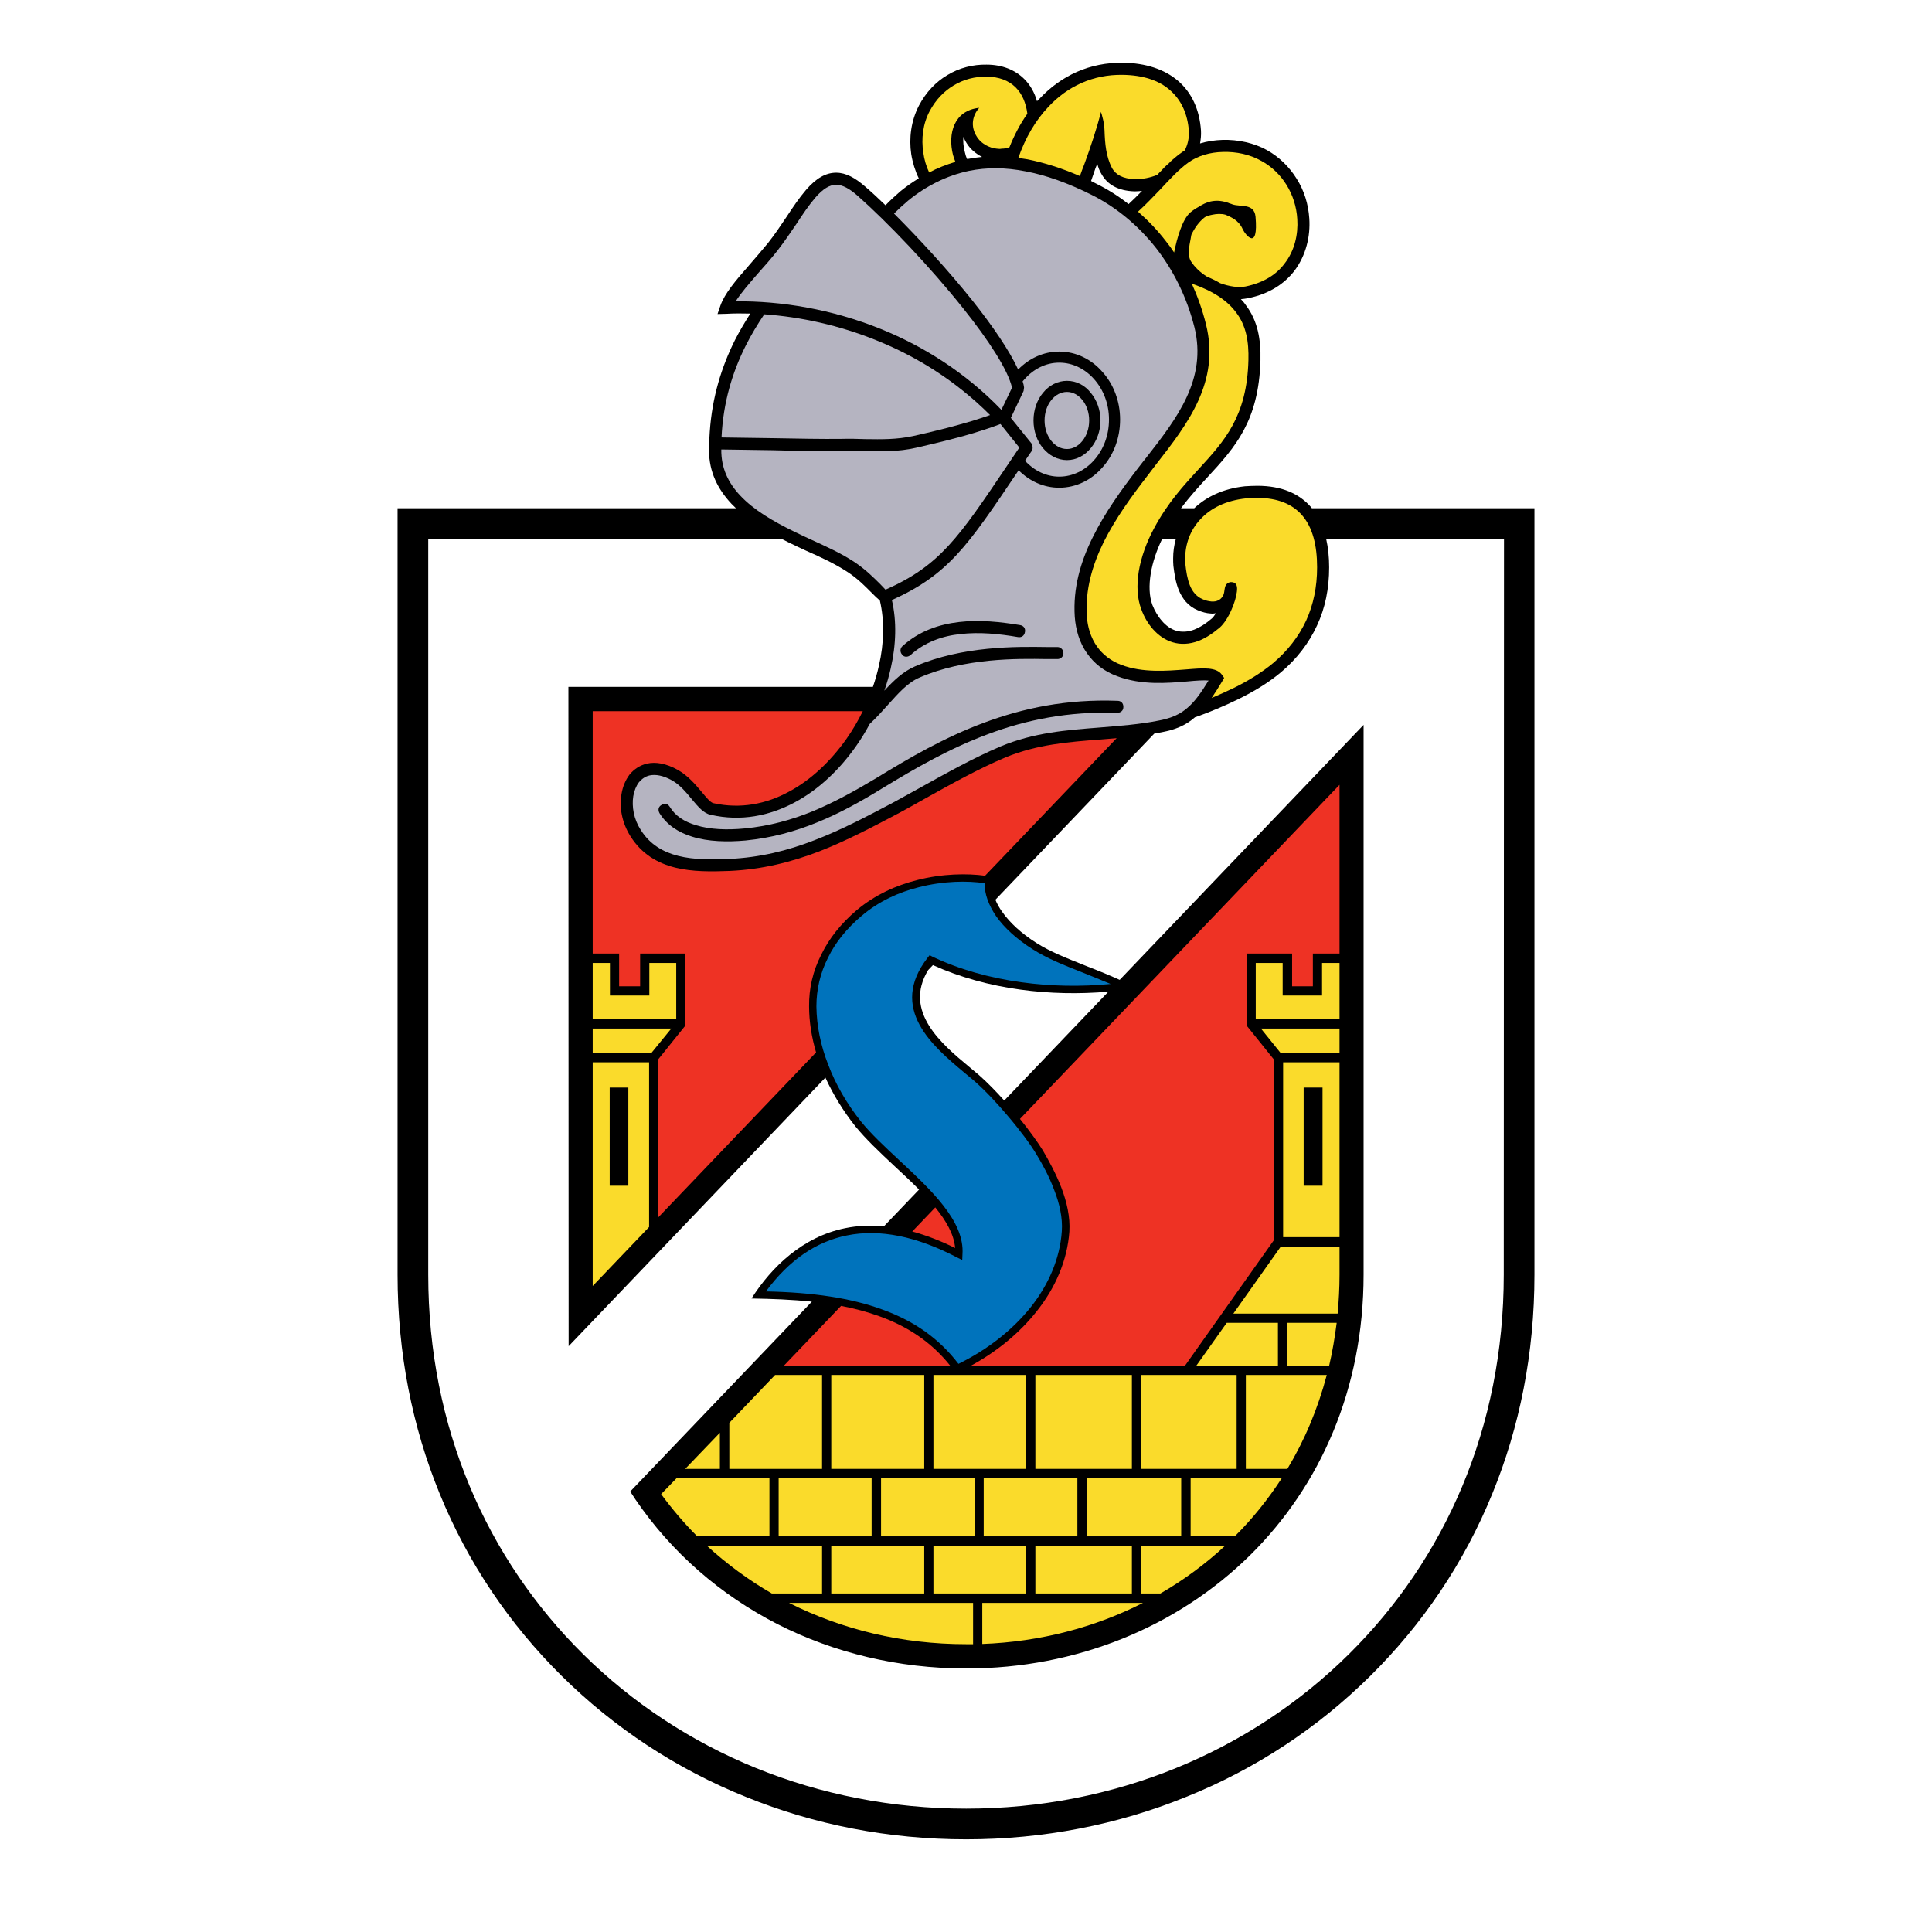 <?xml version="1.0" encoding="utf-8"?>
<!-- Generator: Adobe Illustrator 13.0.0, SVG Export Plug-In . SVG Version: 6.00 Build 14948)  -->
<!DOCTYPE svg PUBLIC "-//W3C//DTD SVG 1.0//EN" "http://www.w3.org/TR/2001/REC-SVG-20010904/DTD/svg10.dtd">
<svg version="1.0" id="Layer_1" xmlns="http://www.w3.org/2000/svg" xmlns:xlink="http://www.w3.org/1999/xlink" x="0px" y="0px"
	 width="192.756px" height="192.756px" viewBox="0 0 192.756 192.756" enable-background="new 0 0 192.756 192.756"
	 xml:space="preserve">
<g>
	<polygon fill-rule="evenodd" clip-rule="evenodd" fill="#FFFFFF" points="0,0 192.756,0 192.756,192.756 0,192.756 0,0 	"/>
	<path fill-rule="evenodd" clip-rule="evenodd" d="M153.091,50.709v76.465c0,7.863-1.483,15.209-4.191,21.822
		c-2.824,6.945-6.991,13.066-12.171,18.199c-5.25,5.201-11.488,9.322-18.433,12.1c-6.78,2.756-14.196,4.215-21.895,4.215
		c-7.746,0-15.161-1.459-21.941-4.215c-6.921-2.777-13.184-6.898-18.434-12.1c-5.179-5.133-9.346-11.254-12.171-18.199
		c-2.707-6.613-4.19-13.959-4.19-21.822V50.709h33.764c-0.154-0.146-0.308-0.294-0.452-0.447c-1.365-1.46-2.236-3.179-2.236-5.321
		c0-0.612,0.023-1.224,0.071-1.836c0.235-3.485,1.176-6.498,2.518-9.182c0.471-0.918,0.989-1.789,1.53-2.637
		c-0.824-0.023-1.624-0.023-2.401,0.023l-0.871,0.023l0.282-0.824c0.424-1.224,1.53-2.519,2.872-4.049
		c0.589-0.683,1.225-1.413,1.883-2.212c0.683-0.872,1.271-1.742,1.836-2.59c0.636-0.965,1.248-1.884,1.954-2.708
		c1.036-1.201,2.001-1.719,3.013-1.719c0.965,0,1.907,0.518,2.896,1.389c0.635,0.542,1.318,1.177,2.024,1.86
		c0.471-0.495,0.989-0.965,1.506-1.413c0.589-0.471,1.177-0.895,1.813-1.271c-0.353-0.729-0.612-1.553-0.753-2.425
		c-0.235-1.577-0.023-3.319,0.777-4.849c0.706-1.342,1.695-2.354,2.802-3.014c1.224-0.753,2.613-1.083,3.931-1.059
		c1.554,0,2.849,0.518,3.767,1.436c0.589,0.589,1.013,1.319,1.271,2.213c0.094-0.094,0.165-0.165,0.259-0.259
		c2.166-2.307,5.015-3.625,8.311-3.578c2.283,0.023,4.167,0.659,5.509,1.812c1.365,1.177,2.143,2.872,2.283,4.967
		c0.024,0.447-0.022,0.871-0.094,1.271c0.706-0.211,1.46-0.329,2.236-0.353c1.554-0.047,3.155,0.306,4.426,1.012
		c1.225,0.683,2.236,1.671,2.967,2.848c0.753,1.178,1.177,2.543,1.271,3.979c0.118,1.742-0.306,3.673-1.506,5.25
		c-0.989,1.271-2.496,2.284-4.614,2.708c-0.235,0.047-0.471,0.07-0.707,0.094c0.165,0.165,0.331,0.353,0.472,0.565
		c1.224,1.601,1.529,3.46,1.482,5.533c-0.165,6.073-2.542,8.687-5.249,11.629c-0.884,0.954-1.801,1.955-2.675,3.131h1.319
		c1.208-1.143,2.875-1.95,5.051-2.189c0.4-0.024,0.824-0.047,1.248-0.047c2.425,0,4.167,0.776,5.344,2.118
		c0.033,0.037,0.059,0.08,0.091,0.118H153.091L153.091,50.709L153.091,50.709z M96.119,13.654c-0.047,0.448,0,0.965,0.141,1.507
		c0.047,0.235,0.118,0.471,0.235,0.707c0.471-0.094,0.966-0.165,1.483-0.212c-0.636-0.33-1.153-0.777-1.483-1.295
		C96.331,14.125,96.213,13.89,96.119,13.654L96.119,13.654L96.119,13.654z M113.94,19.045c-0.235,0.023-0.472,0.047-0.729,0.047
		c-1.695-0.047-2.731-0.706-3.297-1.695c-0.211-0.33-0.353-0.707-0.447-1.083c-0.047,0.165-0.094,0.306-0.165,0.447
		c-0.141,0.447-0.306,0.871-0.446,1.295c0.188,0.094,0.353,0.188,0.541,0.282c1.106,0.542,2.189,1.225,3.201,2.025
		C113.069,19.917,113.517,19.493,113.94,19.045L113.94,19.045z"/>
	<path fill-rule="evenodd" clip-rule="evenodd" fill="#FFFFFF" d="M115.947,53.77c-0.537,1.102-0.953,2.316-1.137,3.461
		c-0.188,1.153-0.164,2.236,0.165,3.131c0.235,0.589,0.565,1.154,0.966,1.601c0.376,0.448,0.871,0.801,1.412,0.965
		c0.519,0.142,1.13,0.142,1.812-0.118c0.542-0.211,1.107-0.565,1.742-1.106c0.142-0.118,0.26-0.307,0.4-0.519
		c-0.165,0.024-0.354,0.047-0.518,0.024c-0.424-0.024-0.848-0.142-1.295-0.33c-0.965-0.4-1.53-1.154-1.884-2.001
		c-0.329-0.801-0.446-1.672-0.541-2.425c-0.023-0.258-0.023-0.518-0.023-0.753c0-0.656,0.091-1.305,0.268-1.931H115.947
		L115.947,53.77z"/>
	<path fill-rule="evenodd" clip-rule="evenodd" fill="#FFFFFF" d="M101.816,98.734c-3.088-0.418-6.105-1.25-8.739-2.446
		l-0.476,0.498c-2.516,4.139,1.375,7.389,4.059,9.624c0.353,0.305,0.682,0.564,1.012,0.848c0.871,0.768,1.717,1.648,2.521,2.541
		l10.393-10.863C107.684,99.189,104.701,99.131,101.816,98.734L101.816,98.734z"/>
	<path fill-rule="evenodd" clip-rule="evenodd" fill="#FFFFFF" d="M132.313,53.77c0.197,0.87,0.296,1.815,0.296,2.825
		c0,2.143-0.4,4.073-1.201,5.792c-0.824,1.79-2.024,3.343-3.579,4.662c-1.224,1.036-2.706,1.93-4.236,2.684
		c-1.483,0.73-2.99,1.342-4.309,1.813c-0.023,0-0.047,0-0.071,0.023c-0.917,0.801-1.93,1.225-3.295,1.483
		c-0.256,0.052-0.51,0.099-0.762,0.143L99.311,89.769c0.163,0.398,0.386,0.799,0.669,1.197c0.777,1.106,1.931,2.166,3.414,3.108
		c1.412,0.895,2.989,1.506,4.873,2.26c1.045,0.402,2.184,0.862,3.445,1.426l24.334-25.439v54.853
		c0,11.371-4.308,21.047-11.301,27.967c-7.227,7.135-17.278,11.324-28.344,11.324c-6.804,0-13.23-1.576-18.833-4.426
		c-5.698-2.92-10.548-7.133-14.149-12.406l-0.542-0.824l18.121-18.943c-2-0.211-4.023-0.281-6.021-0.314
		c2.001-3.154,5.132-6.168,9.346-7.016c1.241-0.254,2.531-0.316,3.868-0.189l3.505-3.664c-0.803-0.812-1.669-1.617-2.523-2.408
		c-1.436-1.342-2.825-2.66-3.837-3.908c-1.2-1.514-2.215-3.16-2.985-4.855l-25.618,26.797L56.71,68.531h30.38
		c0.24-0.701,0.444-1.408,0.6-2.119c0.519-2.236,0.565-4.496,0.095-6.498c-0.259-0.212-0.518-0.471-0.824-0.777
		c-0.612-0.612-1.365-1.389-2.331-2.024c-1.318-0.871-2.754-1.53-4.144-2.142c-0.612-0.283-1.224-0.565-1.836-0.871
		c-0.22-0.108-0.438-0.218-0.655-0.33H42.726v73.404c0,15.277,5.886,28.391,15.444,37.855c9.841,9.746,23.401,15.42,38.232,15.42
		c14.784,0,28.344-5.674,38.185-15.42c9.559-9.465,15.443-22.578,15.443-37.855l0.024-73.404H132.313L132.313,53.77z"/>
	<path fill-rule="evenodd" clip-rule="evenodd" fill="#EE3224" d="M65.679,105.68v15.773l15.741-16.455
		c-0.445-1.523-0.697-3.07-0.697-4.592c-0.024-1.766,0.376-3.531,1.224-5.18c0.777-1.6,1.954-3.083,3.531-4.425
		c1.836-1.53,3.932-2.472,6.003-2.99c2.533-0.655,5.024-0.682,6.8-0.438l13.129-13.725c-0.531,0.046-1.061,0.088-1.59,0.132
		c-3.202,0.236-6.38,0.495-9.511,1.789c-2.684,1.13-5.509,2.708-7.958,4.073c-0.871,0.494-1.718,0.965-2.496,1.389
		c-2.801,1.483-5.438,2.873-8.169,3.932c-2.778,1.059-5.673,1.789-8.899,1.93c-1.812,0.071-3.696,0.095-5.415-0.329
		c-1.789-0.448-3.367-1.366-4.473-3.131c-0.848-1.342-1.13-2.896-0.895-4.191c0.118-0.753,0.401-1.412,0.801-1.954
		c0.448-0.542,1.036-0.942,1.765-1.106c0.848-0.188,1.884-0.023,3.061,0.635c0.989,0.565,1.719,1.413,2.331,2.143
		c0.495,0.588,0.895,1.105,1.225,1.176c2.684,0.589,5.25,0.095,7.533-1.153c2.213-1.177,4.167-3.06,5.721-5.25
		c0.618-0.88,1.166-1.813,1.64-2.778H59.134v24.177h2.637v3.271h2.095v-3.271h4.52v7.18L65.679,105.68L65.679,105.68z"/>
	<path fill-rule="evenodd" clip-rule="evenodd" fill="#EE3224" d="M95.295,124.514c-0.114-1.352-0.888-2.707-1.981-4.051
		l-2.299,2.404C92.398,123.24,93.825,123.791,95.295,124.514L95.295,124.514z"/>
	<path fill-rule="evenodd" clip-rule="evenodd" fill="#EE3224" d="M101.762,111.633c0.985,1.221,1.789,2.348,2.291,3.158
		c0.588,1.012,1.295,2.283,1.836,3.695c0.542,1.412,0.895,2.943,0.801,4.402c-0.212,2.896-1.413,5.627-3.272,7.957
		c-1.714,2.162-3.976,4.021-6.555,5.414h21.362l8.852-12.5v-18.08l-2.707-3.367v-7.18h4.544v3.271h2.071v-3.271h2.66V78.3
		L101.762,111.633L101.762,111.633z"/>
	<path fill-rule="evenodd" clip-rule="evenodd" fill="#EE3224" d="M87.785,131.34c-1.261-0.459-2.556-0.799-3.871-1.049
		l-5.711,5.969h16.605C93.025,134.029,90.745,132.414,87.785,131.34L87.785,131.34z"/>
	<path fill-rule="evenodd" clip-rule="evenodd" fill="#0073BC" d="M110.809,98.17c-1.012-0.424-1.953-0.801-2.824-1.153
		c-1.907-0.753-3.509-1.389-4.991-2.331c-1.554-0.989-2.802-2.119-3.625-3.296c-0.73-1.083-1.154-2.213-1.131-3.272
		c-1.695-0.259-4.096-0.235-6.568,0.4c-1.978,0.494-3.979,1.389-5.697,2.849c-1.506,1.271-2.637,2.684-3.366,4.19
		c-0.777,1.53-1.154,3.178-1.154,4.85c0.023,1.93,0.424,3.908,1.177,5.814c0.753,2.002,1.883,3.932,3.272,5.674
		c0.989,1.225,2.354,2.496,3.79,3.838c3.179,2.967,6.569,6.098,6.333,9.416l-0.023,0.566l-0.519-0.26
		c-4.002-2.096-7.722-2.873-11.017-2.189c-3.014,0.611-5.721,2.424-8.052,5.58c4.685,0.094,8.499,0.658,11.63,1.812
		c3.202,1.152,5.674,2.92,7.58,5.414c2.849-1.389,5.368-3.342,7.228-5.674c1.766-2.236,2.896-4.826,3.084-7.557
		c0.094-1.342-0.235-2.777-0.753-4.096c-0.494-1.342-1.178-2.59-1.766-3.555c-0.589-0.99-1.648-2.426-2.896-3.885
		c-1.036-1.225-2.166-2.447-3.343-3.484c-0.283-0.236-0.612-0.518-0.989-0.824c-3.084-2.59-7.604-6.355-3.625-11.465l0.188-0.235
		l0.259,0.141c2.661,1.271,5.745,2.143,8.922,2.565C104.829,98.404,107.866,98.453,110.809,98.17L110.809,98.17z"/>
	<polygon fill-rule="evenodd" clip-rule="evenodd" fill="#FADB2B" points="60.853,96.074 60.853,99.324 64.785,99.324 
		64.785,96.074 67.468,96.074 67.468,101.678 59.134,101.678 59.134,96.074 60.853,96.074 	"/>
	<polygon fill-rule="evenodd" clip-rule="evenodd" fill="#FADB2B" points="59.134,102.619 59.134,105.045 64.996,105.045 
		66.974,102.619 59.134,102.619 	"/>
	<polygon fill-rule="evenodd" clip-rule="evenodd" fill="#FADB2B" points="59.134,128.303 64.761,122.418 64.761,105.986 
		59.134,105.986 59.134,128.303 	"/>
	<polygon fill-rule="evenodd" clip-rule="evenodd" fill="#FADB2B" points="133.645,123.43 133.645,105.986 128.018,105.986 
		128.018,123.43 133.645,123.43 	"/>
	<polygon fill-rule="evenodd" clip-rule="evenodd" fill="#FADB2B" points="133.645,105.045 133.645,102.619 125.805,102.619 
		127.76,105.045 133.645,105.045 	"/>
	<polygon fill-rule="evenodd" clip-rule="evenodd" fill="#FADB2B" points="133.645,101.678 133.645,96.074 131.902,96.074 
		131.902,99.324 127.971,99.324 127.971,96.074 125.287,96.074 125.287,101.678 133.645,101.678 	"/>
	<path fill-rule="evenodd" clip-rule="evenodd" fill="#FADB2B" d="M133.645,127.174v-2.801h-5.861l-4.732,6.684h10.405
		C133.574,129.787,133.645,128.492,133.645,127.174L133.645,127.174z"/>
	<polygon fill-rule="evenodd" clip-rule="evenodd" fill="#FADB2B" points="119.354,136.26 127.5,136.26 127.5,131.977 
		122.393,131.977 119.354,136.26 	"/>
	<path fill-rule="evenodd" clip-rule="evenodd" fill="#FADB2B" d="M128.419,136.26h4.19c0.329-1.389,0.564-2.824,0.753-4.283h-4.943
		V136.26L128.419,136.26z"/>
	<polygon fill-rule="evenodd" clip-rule="evenodd" fill="#FADB2B" points="87.903,154.223 82.936,154.223 82.936,158.979 
		92.211,158.979 92.211,154.223 87.903,154.223 	"/>
	<polygon fill-rule="evenodd" clip-rule="evenodd" fill="#FADB2B" points="98.144,154.223 93.129,154.223 93.129,158.979 
		102.357,158.979 102.357,154.223 98.144,154.223 	"/>
	<polygon fill-rule="evenodd" clip-rule="evenodd" fill="#FADB2B" points="108.432,154.223 103.299,154.223 103.299,158.979 
		112.928,158.979 112.928,154.223 108.432,154.223 	"/>
	<polygon fill-rule="evenodd" clip-rule="evenodd" fill="#FADB2B" points="77.686,147.49 77.686,153.281 86.961,153.281 
		86.961,147.49 77.686,147.49 	"/>
	<polygon fill-rule="evenodd" clip-rule="evenodd" fill="#FADB2B" points="87.903,147.49 87.903,153.281 97.226,153.281 
		97.226,147.49 87.903,147.49 	"/>
	<polygon fill-rule="evenodd" clip-rule="evenodd" fill="#FADB2B" points="98.144,147.49 98.144,153.281 107.49,153.281 
		107.49,147.49 98.144,147.49 	"/>
	<polygon fill-rule="evenodd" clip-rule="evenodd" fill="#FADB2B" points="108.432,147.49 108.432,153.281 117.849,153.281 
		117.849,147.49 108.432,147.49 	"/>
	<path fill-rule="evenodd" clip-rule="evenodd" fill="#FADB2B" d="M115.776,158.979c2.331-1.342,4.497-2.943,6.451-4.756h-3.438
		h-4.921v4.756H115.776L115.776,158.979z"/>
	<path fill-rule="evenodd" clip-rule="evenodd" fill="#FADB2B" d="M123.191,153.281c1.766-1.742,3.319-3.695,4.686-5.791h-9.087
		v5.791H123.191L123.191,153.281z"/>
	<path fill-rule="evenodd" clip-rule="evenodd" fill="#FADB2B" d="M67.492,147.49l-1.531,1.578c1.106,1.506,2.308,2.918,3.602,4.213
		h7.204v-5.791H67.492L67.492,147.49z"/>
	<path fill-rule="evenodd" clip-rule="evenodd" fill="#FADB2B" d="M70.529,154.223c1.978,1.812,4.144,3.414,6.474,4.756h5.015
		v-4.756h-7.674H70.529L70.529,154.223z"/>
	<path fill-rule="evenodd" clip-rule="evenodd" fill="#FADB2B" d="M98.002,164.018c5.768-0.213,11.229-1.648,16.032-4.098H98.002
		V164.018L98.002,164.018z"/>
	<path fill-rule="evenodd" clip-rule="evenodd" fill="#FADB2B" d="M78.721,159.92c5.273,2.66,11.276,4.121,17.68,4.121
		c0.235,0,0.447,0,0.683,0v-4.121H78.721L78.721,159.92z"/>
	<polygon fill-rule="evenodd" clip-rule="evenodd" fill="#FADB2B" points="71.823,142.947 68.363,146.549 71.823,146.549 
		71.823,142.947 	"/>
	<polygon fill-rule="evenodd" clip-rule="evenodd" fill="#FADB2B" points="77.333,137.18 72.765,141.957 72.765,146.549 
		82.017,146.549 82.017,137.18 77.333,137.18 	"/>
	<polygon fill-rule="evenodd" clip-rule="evenodd" fill="#FADB2B" points="82.936,146.549 92.211,146.549 92.211,137.18 
		82.936,137.18 82.936,146.549 	"/>
	<polygon fill-rule="evenodd" clip-rule="evenodd" fill="#FADB2B" points="93.129,146.549 102.357,146.549 102.357,137.18 
		93.129,137.18 93.129,146.549 	"/>
	<polygon fill-rule="evenodd" clip-rule="evenodd" fill="#FADB2B" points="103.299,146.549 112.928,146.549 112.928,137.18 
		103.299,137.18 103.299,146.549 	"/>
	<polygon fill-rule="evenodd" clip-rule="evenodd" fill="#FADB2B" points="113.869,146.549 123.38,146.549 123.38,137.18 
		113.869,137.18 113.869,146.549 	"/>
	<path fill-rule="evenodd" clip-rule="evenodd" fill="#FADB2B" d="M128.442,146.549c1.718-2.85,3.036-5.98,3.931-9.369h-8.074v9.369
		H128.442L128.442,146.549z"/>
	<polygon fill-rule="evenodd" clip-rule="evenodd" points="130.066,108.506 131.949,108.506 131.949,118.299 130.066,118.299 
		130.066,108.506 	"/>
	<polygon fill-rule="evenodd" clip-rule="evenodd" points="62.689,108.506 60.829,108.506 60.829,118.299 62.689,118.299 
		62.689,108.506 	"/>
	<path fill-rule="evenodd" clip-rule="evenodd" fill="#FADB2B" d="M122.886,58.078c-0.188-0.023-0.4,0.071-0.518,0.212
		c-0.235,0.259-0.164,0.73-0.306,1.06c-0.118,0.235-0.26,0.424-0.472,0.518c-0.188,0.118-0.447,0.165-0.729,0.141
		s-0.588-0.094-0.894-0.235c-0.613-0.259-1.013-0.777-1.249-1.366c-0.258-0.636-0.377-1.413-0.447-2.072
		c-0.022-0.211-0.022-0.424-0.022-0.635c0-1.413,0.493-2.802,1.506-3.884c1.012-1.107,2.543-1.884,4.567-2.096
		c0.353-0.023,0.729-0.047,1.13-0.047c2.048,0,3.484,0.636,4.426,1.695c1.083,1.224,1.53,3.037,1.53,5.226
		c0,1.978-0.377,3.744-1.083,5.297c-0.754,1.625-1.86,3.037-3.272,4.237c-1.153,0.965-2.542,1.813-3.979,2.519
		c-0.729,0.354-1.483,0.683-2.189,0.989c0.329-0.495,0.683-1.036,1.06-1.671l0.188-0.33l-0.212-0.306
		c-0.564-0.8-1.86-0.683-3.603-0.541c-1.859,0.141-4.308,0.353-6.427-0.448c-1.083-0.4-1.883-1.059-2.425-1.812
		c-0.658-0.918-0.965-2.024-1.035-3.06c-0.165-2.613,0.541-5.062,1.672-7.369c1.177-2.354,2.777-4.568,4.401-6.663
		c0.188-0.235,0.494-0.659,0.824-1.083c3.178-4.073,6.427-8.263,4.991-14.007c-0.353-1.437-0.848-2.802-1.413-4.049
		c2.189,0.753,3.555,1.719,4.402,2.849c1.036,1.341,1.295,2.966,1.248,4.779c-0.142,5.626-2.401,8.075-4.921,10.829
		c-1.507,1.648-3.131,3.39-4.496,5.956c-0.729,1.342-1.295,2.873-1.53,4.332c-0.211,1.342-0.164,2.637,0.259,3.743
		c0.26,0.73,0.66,1.413,1.153,1.978c0.542,0.612,1.201,1.083,1.979,1.318c0.776,0.235,1.647,0.212,2.589-0.141
		c0.659-0.259,1.365-0.707,2.119-1.342c0.424-0.377,0.871-1.083,1.177-1.813c0.259-0.588,0.448-1.201,0.519-1.742
		C123.451,58.643,123.475,58.125,122.886,58.078L122.886,58.078z"/>
	<path fill-rule="evenodd" clip-rule="evenodd" fill="#FADB2B" d="M122.273,21.423c-0.423-0.118-0.895-0.094-1.318,0
		c-0.259,0.047-0.494,0.118-0.729,0.236c-0.023,0.023-0.07,0.047-0.094,0.07c-0.495,0.4-0.919,0.965-1.271,1.695
		c-0.023,0.117-0.047,0.259-0.07,0.4c-0.142,0.706-0.329,1.671,0.023,2.236c0.376,0.589,0.941,1.13,1.624,1.554
		c0.471,0.188,0.895,0.4,1.295,0.636c0.895,0.33,1.836,0.471,2.543,0.33c1.812-0.377,3.084-1.201,3.884-2.284
		c1.013-1.295,1.366-2.919,1.271-4.426c-0.07-1.224-0.447-2.424-1.083-3.437c-0.612-0.988-1.482-1.836-2.543-2.401
		c-1.083-0.613-2.448-0.918-3.813-0.872c-1.247,0.024-2.495,0.377-3.438,1.06c-0.918,0.659-1.812,1.625-2.777,2.66
		c-0.706,0.73-1.412,1.483-2.236,2.236c0.989,0.871,1.931,1.836,2.777,2.943c0.283,0.354,0.565,0.73,0.824,1.13
		c0.283-1.436,0.824-3.319,1.625-4.002c0.259-0.211,0.541-0.4,0.848-0.564c0.354-0.236,0.753-0.424,1.152-0.519
		c0.519-0.118,1.036-0.094,1.578,0.071c0.117,0.023,0.235,0.071,0.329,0.118c0.095,0.024,0.188,0.047,0.283,0.094
		c0.8,0.283,2.166-0.141,2.307,1.224c0.306,3.508-1.012,1.813-1.271,1.271C123.593,21.964,122.815,21.659,122.273,21.423
		L122.273,21.423z"/>
	<path fill-rule="evenodd" clip-rule="evenodd" fill="#FADB2B" d="M109.844,11.159c0.095,0.33,0.329,1.036,0.353,1.859
		c0.048,1.319,0.142,2.566,0.754,3.767c0.377,0.636,1.06,1.06,2.283,1.083c0.753,0.024,1.53-0.141,2.237-0.423
		c0.094-0.118,0.188-0.212,0.282-0.306c0,0,0-0.024,0.023-0.024l0,0l0,0c0.047-0.047,0.095-0.094,0.142-0.141l0,0
		c0.046-0.047,0.094-0.094,0.117-0.141c0.023,0,0.023,0,0.023,0c0-0.024,0.023-0.024,0.023-0.047h0.024
		c0-0.023,0.023-0.023,0.023-0.047l0,0c0.164-0.165,0.353-0.33,0.518-0.471l0,0c0-0.023,0-0.023,0-0.023
		c0.023,0,0.023-0.024,0.047-0.024l0,0c0.023-0.047,0.047-0.07,0.095-0.094c0,0,0,0,0-0.023c0.023-0.023,0.047-0.047,0.07-0.047
		l0.023-0.023c0.023,0,0.047-0.024,0.07-0.047c0-0.023,0-0.023,0-0.023c0.095-0.071,0.188-0.165,0.282-0.235l0,0l0,0
		c0.024-0.023,0.024-0.023,0.024-0.023c0.094-0.071,0.188-0.165,0.282-0.236c0.023,0,0.023,0,0.023-0.023
		c0.023,0,0.023,0,0.047-0.024l0,0h0.023c0-0.024,0.024-0.024,0.024-0.047l0,0c0.023,0,0.023-0.023,0.047-0.023l0,0
		c0.023,0,0.023,0,0.023-0.023c0.023,0,0.047-0.023,0.07-0.047c0,0,0,0,0.023,0v-0.024c0.024,0,0.024,0,0.048-0.023
		s0.047-0.047,0.094-0.071l0,0c0.023-0.023,0.047-0.023,0.071-0.047l0,0l0,0c0.046-0.023,0.093-0.071,0.141-0.094
		c0.023,0,0.023,0,0.023,0l0,0l0,0c0.306-0.589,0.447-1.224,0.424-1.907c-0.118-1.766-0.776-3.155-1.884-4.12
		c-1.105-0.989-2.73-1.506-4.731-1.53c-2.942-0.047-5.485,1.13-7.416,3.202c-1.271,1.341-2.283,3.06-2.989,5.085
		c0.306,0.047,0.611,0.094,0.918,0.141c1.648,0.33,3.39,0.871,5.226,1.671c0.142-0.4,0.283-0.8,0.448-1.201
		C108.784,14.737,109.443,12.783,109.844,11.159L109.844,11.159z"/>
	<path fill-rule="evenodd" clip-rule="evenodd" fill="#FADB2B" d="M97.696,10.758c-0.636,0.706-0.942,1.813-0.212,2.919
		c0.259,0.4,0.66,0.729,1.154,0.941c0.306,0.142,0.659,0.212,1.06,0.236c0.07,0,0.165,0,0.235-0.023
		c0.283,0,0.541-0.047,0.777-0.142c0.494-1.224,1.083-2.354,1.789-3.343c-0.142-1.106-0.542-2.001-1.154-2.613
		c-0.706-0.706-1.695-1.083-2.919-1.083c-1.13-0.023-2.284,0.259-3.319,0.895c-0.917,0.565-1.742,1.389-2.354,2.543
		c-0.683,1.271-0.848,2.778-0.636,4.12c0.094,0.729,0.306,1.413,0.588,2.001c0.824-0.447,1.695-0.777,2.613-1.059
		c-0.094-0.236-0.165-0.471-0.235-0.684C94.542,13.325,95.177,11.018,97.696,10.758L97.696,10.758z"/>
	<path fill-rule="evenodd" clip-rule="evenodd" fill="#B5B4C1" d="M99.909,40.892l1.06-2.213c-0.4-1.765-2.331-4.731-4.85-7.886
		c-3.296-4.143-7.557-8.616-10.571-11.276c-0.777-0.683-1.483-1.083-2.119-1.083c-0.659,0-1.318,0.4-2.095,1.295
		c-0.659,0.777-1.248,1.647-1.86,2.59c-0.589,0.871-1.201,1.766-1.906,2.684c-0.636,0.8-1.295,1.554-1.931,2.26
		c-0.918,1.059-1.719,1.977-2.237,2.801c4.52-0.046,9.605,0.777,14.525,2.778C92.211,34.583,96.378,37.22,99.909,40.892
		L99.909,40.892z"/>
	<path fill-rule="evenodd" clip-rule="evenodd" fill="#B5B4C1" d="M87.479,33.971c4.026,1.624,7.91,4.049,11.3,7.439
		c-0.589,0.212-1.201,0.4-1.789,0.589c-2.048,0.612-4.097,1.106-5.886,1.506c-1.648,0.353-3.108,0.33-4.803,0.306
		c-0.706-0.024-1.483-0.047-2.331-0.024c-1.93,0.024-4.261-0.023-6.945-0.07c-1.577-0.023-3.249-0.047-5.038-0.071
		c0.165-3.507,1.083-6.521,2.425-9.181c0.542-1.083,1.177-2.119,1.836-3.107C79.875,31.617,83.712,32.441,87.479,33.971
		L87.479,33.971z"/>
	<path fill-rule="evenodd" clip-rule="evenodd" fill="#B5B4C1" d="M77.002,44.918c2.684,0.07,5.039,0.118,6.992,0.07
		c0.824,0,1.578,0,2.284,0.024c1.766,0.023,3.296,0.07,5.085-0.33c1.836-0.424,3.955-0.918,5.956-1.53
		c0.706-0.212,1.766-0.565,2.496-0.848l1.883,2.354c-0.729,1.083-0.965,1.437-1.225,1.813c-4.85,7.204-6.709,9.958-12.124,12.36
		c-0.165-0.165-0.33-0.353-0.518-0.542l0,0c-0.66-0.659-1.46-1.459-2.543-2.189c-1.389-0.918-2.872-1.578-4.308-2.237
		c-0.612-0.282-1.225-0.565-1.789-0.848c-2.072-1.012-4.002-2.142-5.344-3.578c-1.177-1.249-1.907-2.731-1.883-4.591
		C73.73,44.871,75.425,44.895,77.002,44.918L77.002,44.918z"/>
	<path fill-rule="evenodd" clip-rule="evenodd" fill="#B5B4C1" d="M102.216,37.832c0.896-1.013,2.119-1.648,3.461-1.648
		c1.366,0,2.59,0.635,3.484,1.648c0.918,1.036,1.483,2.448,1.483,4.025c0,1.601-0.565,3.013-1.483,4.049
		c-0.895,1.013-2.118,1.648-3.484,1.648c-1.318,0-2.519-0.612-3.413-1.577c0.353-0.518,0.611-0.918,0.683-0.989
		c0.117-0.188,0.094-0.564-0.024-0.729l-2.071-2.565l1.271-2.685l0.047-0.353c-0.023-0.188-0.07-0.4-0.142-0.612
		C102.099,37.973,102.146,37.902,102.216,37.832L102.216,37.832z"/>
	<path fill-rule="evenodd" clip-rule="evenodd" fill="#B5B4C1" d="M101.486,47.131c0.047-0.07,0.094-0.141,0.142-0.212
		c1.083,1.083,2.495,1.742,4.049,1.742c1.695,0,3.226-0.777,4.309-2.024c1.106-1.224,1.766-2.919,1.766-4.779
		c0-1.836-0.659-3.531-1.766-4.755c-1.083-1.248-2.613-2.025-4.309-2.025c-1.577,0-3.014,0.683-4.097,1.79
		c-0.87-1.883-2.519-4.308-4.52-6.827c-2.401-3.013-5.297-6.168-7.863-8.734c0.447-0.447,0.941-0.895,1.412-1.295
		c1.789-1.459,3.837-2.495,6.074-2.966c1.766-0.354,3.603-0.354,5.627,0.047c2.024,0.377,4.214,1.153,6.568,2.331
		c2.33,1.153,4.613,2.966,6.497,5.368c1.672,2.166,3.014,4.779,3.79,7.839c1.295,5.203-1.765,9.134-4.778,12.996
		c-0.236,0.306-0.495,0.611-0.848,1.083c-1.648,2.142-3.296,4.426-4.496,6.851c-1.248,2.496-2.001,5.132-1.813,7.98
		c0.095,1.248,0.448,2.566,1.247,3.673c0.684,0.965,1.648,1.766,3.015,2.26c2.377,0.895,4.943,0.683,6.921,0.518
		c0.941-0.094,1.742-0.141,2.166-0.094c-0.776,1.271-1.413,2.142-2.118,2.73c-0.754,0.66-1.602,1.013-2.778,1.248
		c-1.978,0.4-3.979,0.542-5.956,0.707c-3.296,0.258-6.545,0.494-9.889,1.883c-2.73,1.154-5.579,2.755-8.074,4.144
		c-0.895,0.494-1.742,0.965-2.472,1.365c-2.755,1.46-5.344,2.825-8.052,3.861c-2.66,1.036-5.414,1.719-8.499,1.86
		c-1.718,0.071-3.508,0.094-5.085-0.306c-1.483-0.376-2.825-1.13-3.743-2.613c-0.683-1.06-0.895-2.307-0.73-3.343
		c0.094-0.542,0.283-1.013,0.565-1.389c0.283-0.33,0.636-0.588,1.083-0.683c0.588-0.118,1.318,0,2.212,0.494
		c0.801,0.447,1.436,1.224,1.978,1.884c0.635,0.753,1.177,1.412,1.883,1.553c3.013,0.683,5.862,0.118,8.404-1.248
		c2.378-1.271,4.473-3.272,6.121-5.626c0.494-0.706,0.942-1.436,1.342-2.189c0.706-0.659,1.294-1.318,1.86-1.954
		c1.036-1.153,1.954-2.189,3.131-2.684c4.52-1.954,9.699-1.884,12.688-1.836c0.377,0,0.73,0,1.06,0c0.283,0,0.589-0.212,0.589-0.589
		c0-0.376-0.306-0.612-0.589-0.612c-0.306,0-0.659,0-1.06,0c-3.06-0.047-8.403-0.118-13.159,1.931
		c-1.201,0.518-2.119,1.413-3.061,2.424c0.259-0.729,0.471-1.483,0.636-2.213c0.542-2.354,0.612-4.708,0.118-6.827
		C94.613,57.324,96.519,54.5,101.486,47.131L101.486,47.131z"/>
	<path fill-rule="evenodd" clip-rule="evenodd" d="M106.454,37.997c0.941,0,1.789,0.447,2.377,1.201
		c0.589,0.706,0.966,1.695,0.966,2.754s-0.377,2.048-0.966,2.754c-0.588,0.73-1.436,1.2-2.377,1.2c-0.942,0-1.79-0.47-2.401-1.2
		c-0.589-0.706-0.941-1.695-0.941-2.754s0.353-2.048,0.941-2.754C104.664,38.444,105.512,37.997,106.454,37.997L106.454,37.997z"/>
	<path fill-rule="evenodd" clip-rule="evenodd" d="M66.833,80.513c0.541,0.895,1.459,1.483,2.589,1.812
		c1.413,0.448,3.155,0.495,4.873,0.33c2.448-0.235,4.662-0.847,6.804-1.718c2.142-0.895,4.19-2.024,6.309-3.296
		c3.343-2.048,6.827-4.073,10.76-5.533c3.907-1.459,8.263-2.377,13.324-2.189c0.306,0,0.588,0.188,0.588,0.612
		c0,0.424-0.329,0.589-0.636,0.589c-4.873-0.165-9.087,0.706-12.854,2.119c-3.814,1.412-7.251,3.39-10.57,5.415
		c-2.142,1.318-4.261,2.495-6.474,3.39c-2.237,0.918-4.567,1.554-7.156,1.812c-1.837,0.165-3.744,0.118-5.321-0.376
		c-1.389-0.423-2.542-1.177-3.272-2.354c-0.141-0.259-0.165-0.612,0.212-0.824C66.409,80.065,66.668,80.254,66.833,80.513
		L66.833,80.513z"/>
	<path fill-rule="evenodd" clip-rule="evenodd" d="M101.58,63.563c-1.906-0.33-3.861-0.518-5.744-0.306
		c-1.813,0.188-3.555,0.8-4.991,2.095c-0.235,0.212-0.635,0.259-0.848-0.047c-0.235-0.282-0.188-0.636,0.047-0.847
		c1.648-1.483,3.602-2.166,5.65-2.401c2.024-0.235,4.072-0.023,6.073,0.306c0.307,0.047,0.565,0.282,0.495,0.682
		C102.192,63.469,101.887,63.61,101.58,63.563L101.58,63.563z"/>
	<path fill-rule="evenodd" clip-rule="evenodd" fill="#B5B4C1" d="M106.454,39.103c-0.612,0-1.154,0.306-1.554,0.8
		c-0.425,0.518-0.683,1.248-0.683,2.048s0.258,1.53,0.683,2.048c0.399,0.494,0.941,0.8,1.554,0.8c0.589,0,1.13-0.306,1.53-0.8
		c0.423-0.518,0.683-1.248,0.683-2.048s-0.26-1.53-0.683-2.048C107.584,39.409,107.043,39.103,106.454,39.103L106.454,39.103z"/>
</g>
</svg>
